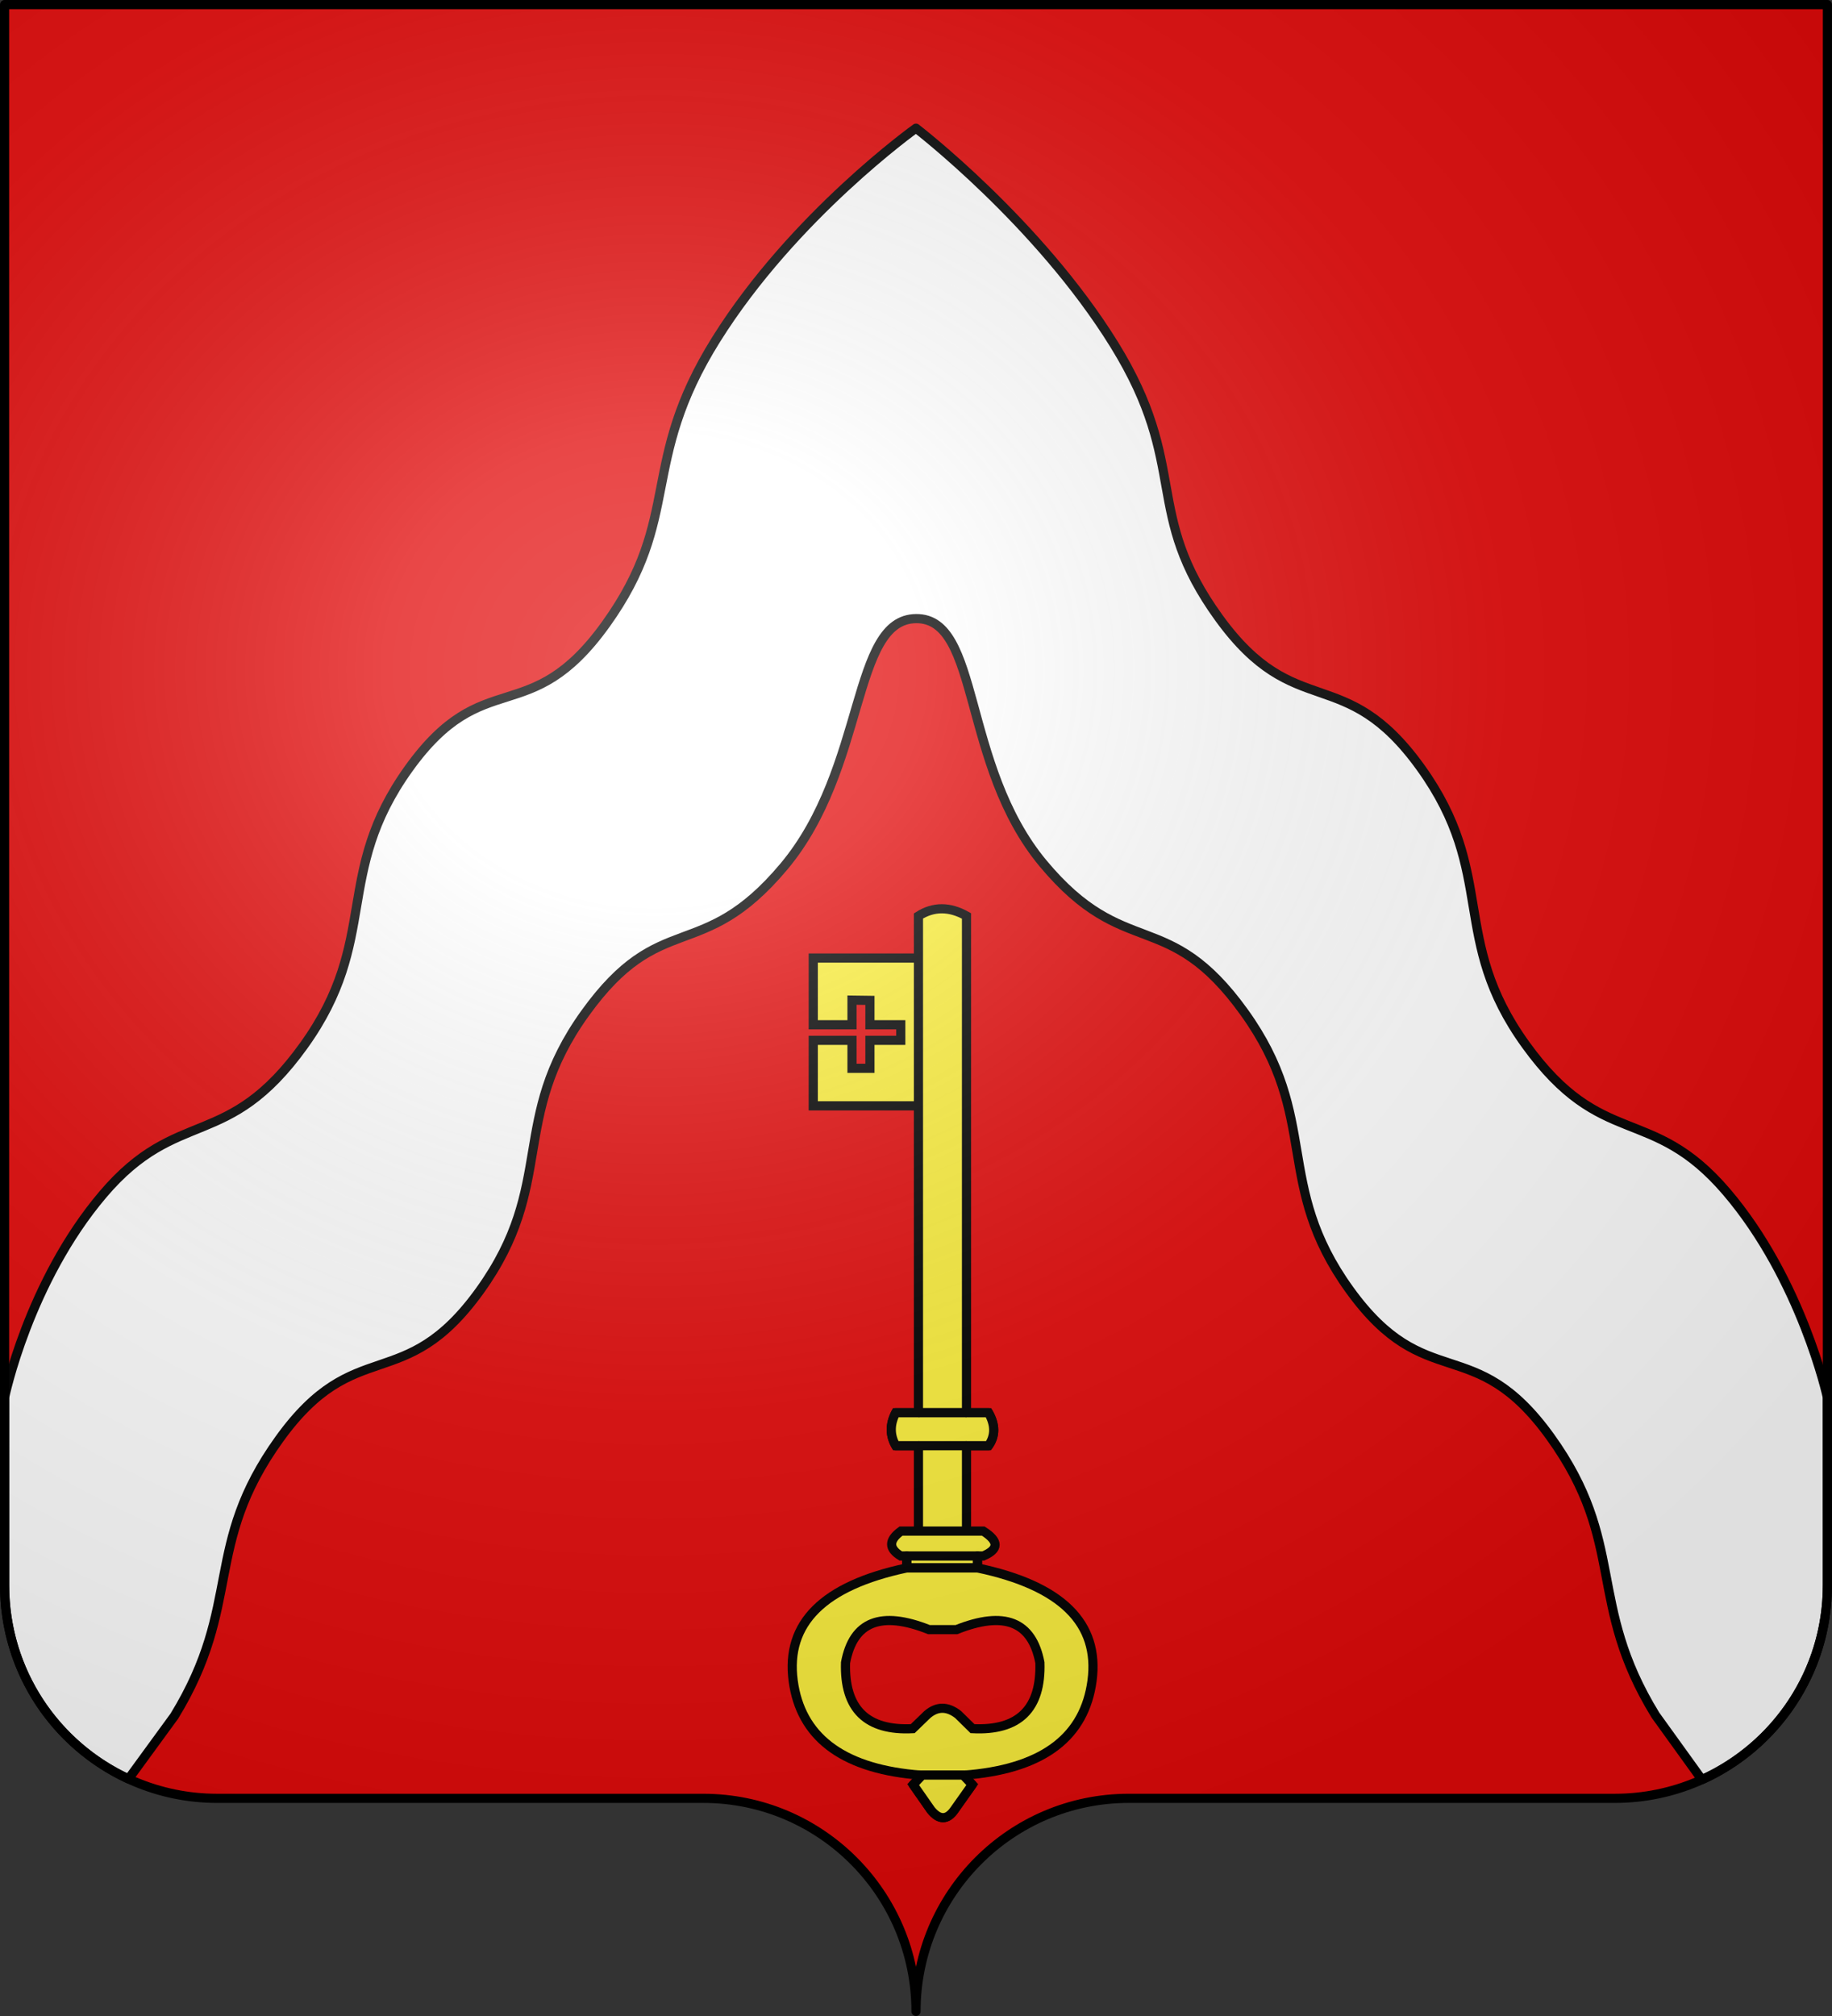 <svg xmlns="http://www.w3.org/2000/svg" xmlns:xlink="http://www.w3.org/1999/xlink" width="600.003" height="660" version="1.0"><rect width="100%" height="100%" fill="#333333" stroke="none"/><desc>Flag of Canton of Valais (Wallis)</desc><defs><radialGradient xlink:href="#a" id="b" cx="285.186" cy="200.448" r="300" fx="285.186" fy="200.448" gradientTransform="matrix(1.551 0 0 1.35 -152.894 151.099)" gradientUnits="userSpaceOnUse"/><linearGradient id="a"><stop offset="0" style="stop-color:white;stop-opacity:.314"/><stop offset=".19" style="stop-color:white;stop-opacity:.251"/><stop offset=".6" style="stop-color:#6b6b6b;stop-opacity:.125"/><stop offset="1" style="stop-color:black;stop-opacity:.125"/></linearGradient></defs><g style="display:inline"><g style="fill:#e20909"><g style="fill:#e20909;stroke:none;display:inline"><path d="M375 860.862c0-38.504 31.203-69.753 69.65-69.753h159.2c38.447 0 69.65-31.25 69.65-69.754V203.862h-597v517.493c0 38.504 31.203 69.754 69.65 69.754h159.2c38.447 0 69.65 31.25 69.65 69.753" style="fill:#e20909;fill-opacity:1;fill-rule:nonzero;stroke:none;stroke-width:3;stroke-linecap:round;stroke-linejoin:round;stroke-miterlimit:4;stroke-dasharray:none;stroke-dashoffset:0;stroke-opacity:1;display:inline" transform="translate(-75 -202.362)"/></g></g></g><g style="display:inline"><path d="m600.545 457.476.014 43.618v17.899c0 28.317-16.876 52.71-41.098 63.636l-15.207-21.1c-22.678-36.891-9.374-56.285-34.423-91.1-25.048-34.817-40.702-13.408-65.77-48.164-25.07-34.755-9.416-55.966-34.505-90.857-25.088-34.892-38.974-16.488-65.85-48.708s-20.423-80.428-41.654-80.176c-21.23.253-16.157 48.86-43.268 81.187-27.112 32.328-40.297 13.434-65.177 48.125-24.88 34.69-9.312 55.796-34.341 90.638s-40.75 13.89-65.778 48.73-11.853 53.922-34.335 90.63l-15 20.558c-23.944-11.038-40.58-35.284-40.58-63.399v-19.86L3.56 457.52s7.777-37.77 32.273-66.572c24.496-28.803 40.694-13.813 65.711-48.638 25.018-34.825 9.611-56.155 34.359-90.662 24.747-34.508 39.458-12.245 64.631-47.368s10.682-52.545 36.061-93.123c25.38-40.578 65.457-69.19 65.457-69.19s40.126 30.773 64.935 70.858 9.21 54.857 34.303 89.482 40.958 14.095 66.068 49.02c25.11 34.924 9.342 55.976 34.37 90.678 25.029 34.703 41.038 19.262 65.742 48.13s33.075 67.342 33.075 67.342" style="fill:#fff;fill-opacity:1;fill-rule:nonzero;stroke:#000;stroke-width:3.001;stroke-linecap:round;stroke-linejoin:round;stroke-miterlimit:4;stroke-dasharray:none;stroke-dashoffset:0;stroke-opacity:1" transform="translate(-2.06)"/><g style="stroke:#000;fill:#fcef3c;stroke-width:3.831"><path d="M489.6 293.6v207.7h20.1V293.6q-10.65-6-20.1 0zM461.8 339.1v-10.3l7.5.1v10.2h12.9v6.5h-12.9v11.7h-7.5v-11.7h-16.2V373h44v-61.8h-44v27.9h16.2z" style="fill:#fcef3c;stroke:#000;stroke-width:3.831" transform="matrix(.783 0 0 .783 -82.55 69.977)"/><path d="M480.1 501.3q-3.75 7.2 0 13.8h38.8q4.348-6.15 0-13.8h-38.8zM509.7 515.1h-20.1v35.7h20.1zM516.7 561.2c6.6-2.8 6.6-6.2 0-10.4h-34.4c-5.2 3.8-5.2 7.3-.1 10.4h34.5zM514.3 566.2v-5h-29.6v5z" style="fill:#fcef3c;stroke:#000;stroke-width:3.831" transform="matrix(.783 0 0 .783 -82.55 69.977)"/><path d="M437.2 613.4c3.1 23.1 20 36.199 50.5 39.199 1.1.101 2.3.2 3.5.2h17.1c1.101 0 2.3-.1 3.3-.2 30.7-3 47.5-16.1 50.601-39.199 3.2-24.101-12.7-39.801-47.9-47.2h-29.6C449.8 573.6 434 589.3 437.2 613.4zM494 592h11.5c20-8 31.6-3.4 34.9 13.8.6 19.3-8.801 28.601-28.2 27.601l-6-5.9q-6.75-5.25-12.9 0l-6.1 5.9c-19.3 1-28.7-8.301-28.1-27.601 3.2-17.2 14.8-21.8 34.9-13.8z" style="fill:#fcef3c;stroke:#000;stroke-width:3.831" transform="matrix(.783 0 0 .783 -82.55 69.977)"/><path d="M508.3 652.8h-17.1l-3.8 4 7.4 10.601c3.5 4.3 6.8 4.3 9.8 0l7.5-10.601z" style="stroke:#000;fill:#fcef3c;stroke-width:3.831" transform="matrix(.783 0 0 .783 -82.55 69.977)"/><path d="M489.6 501.3h-9.5q-3.75 7.2 0 13.8h9.5M509.7 515.1h9.2q4.348-6.15 0-13.8h-9.2M514.3 566.2v-5M484.7 561.2v5M508.3 652.8h-17.1M491.2 652.8l-3.8 4 7.4 10.601c3.5 4.3 6.8 4.3 9.8 0l7.5-10.601-3.8-4" style="fill:#fcef3c;stroke:#000;stroke-width:3.831;stroke-linecap:round;stroke-linejoin:round" transform="matrix(.783 0 0 .783 -82.55 69.977)"/></g></g><g style="display:inline"><path d="M76.5 203.862v517.491c0 38.505 31.203 69.755 69.65 69.755h159.2c38.447 0 69.65 31.25 69.65 69.754 0-38.504 31.203-69.754 69.65-69.754h159.2c38.447 0 69.65-31.25 69.65-69.755v-517.49z" style="fill:url(#b);fill-opacity:1;fill-rule:evenodd;stroke:none;stroke-width:3;stroke-linecap:butt;stroke-linejoin:miter;stroke-miterlimit:4;stroke-dasharray:none;stroke-opacity:1;display:inline" transform="translate(-75 -202.362)"/></g><g style="display:inline"><path d="M302.06 658.5c0-38.504 31.203-69.753 69.65-69.753h159.2c38.446 0 69.65-31.25 69.65-69.754V1.5h-597v517.493c0 38.504 31.203 69.754 69.65 69.754h159.2c38.446 0 69.65 31.25 69.65 69.753" style="fill:none;fill-opacity:1;fill-rule:nonzero;stroke:#000;stroke-width:3;stroke-linecap:round;stroke-linejoin:round;stroke-miterlimit:4;stroke-dasharray:none;stroke-dashoffset:0;stroke-opacity:1;display:inline" transform="translate(-2.06)"/></g></svg>